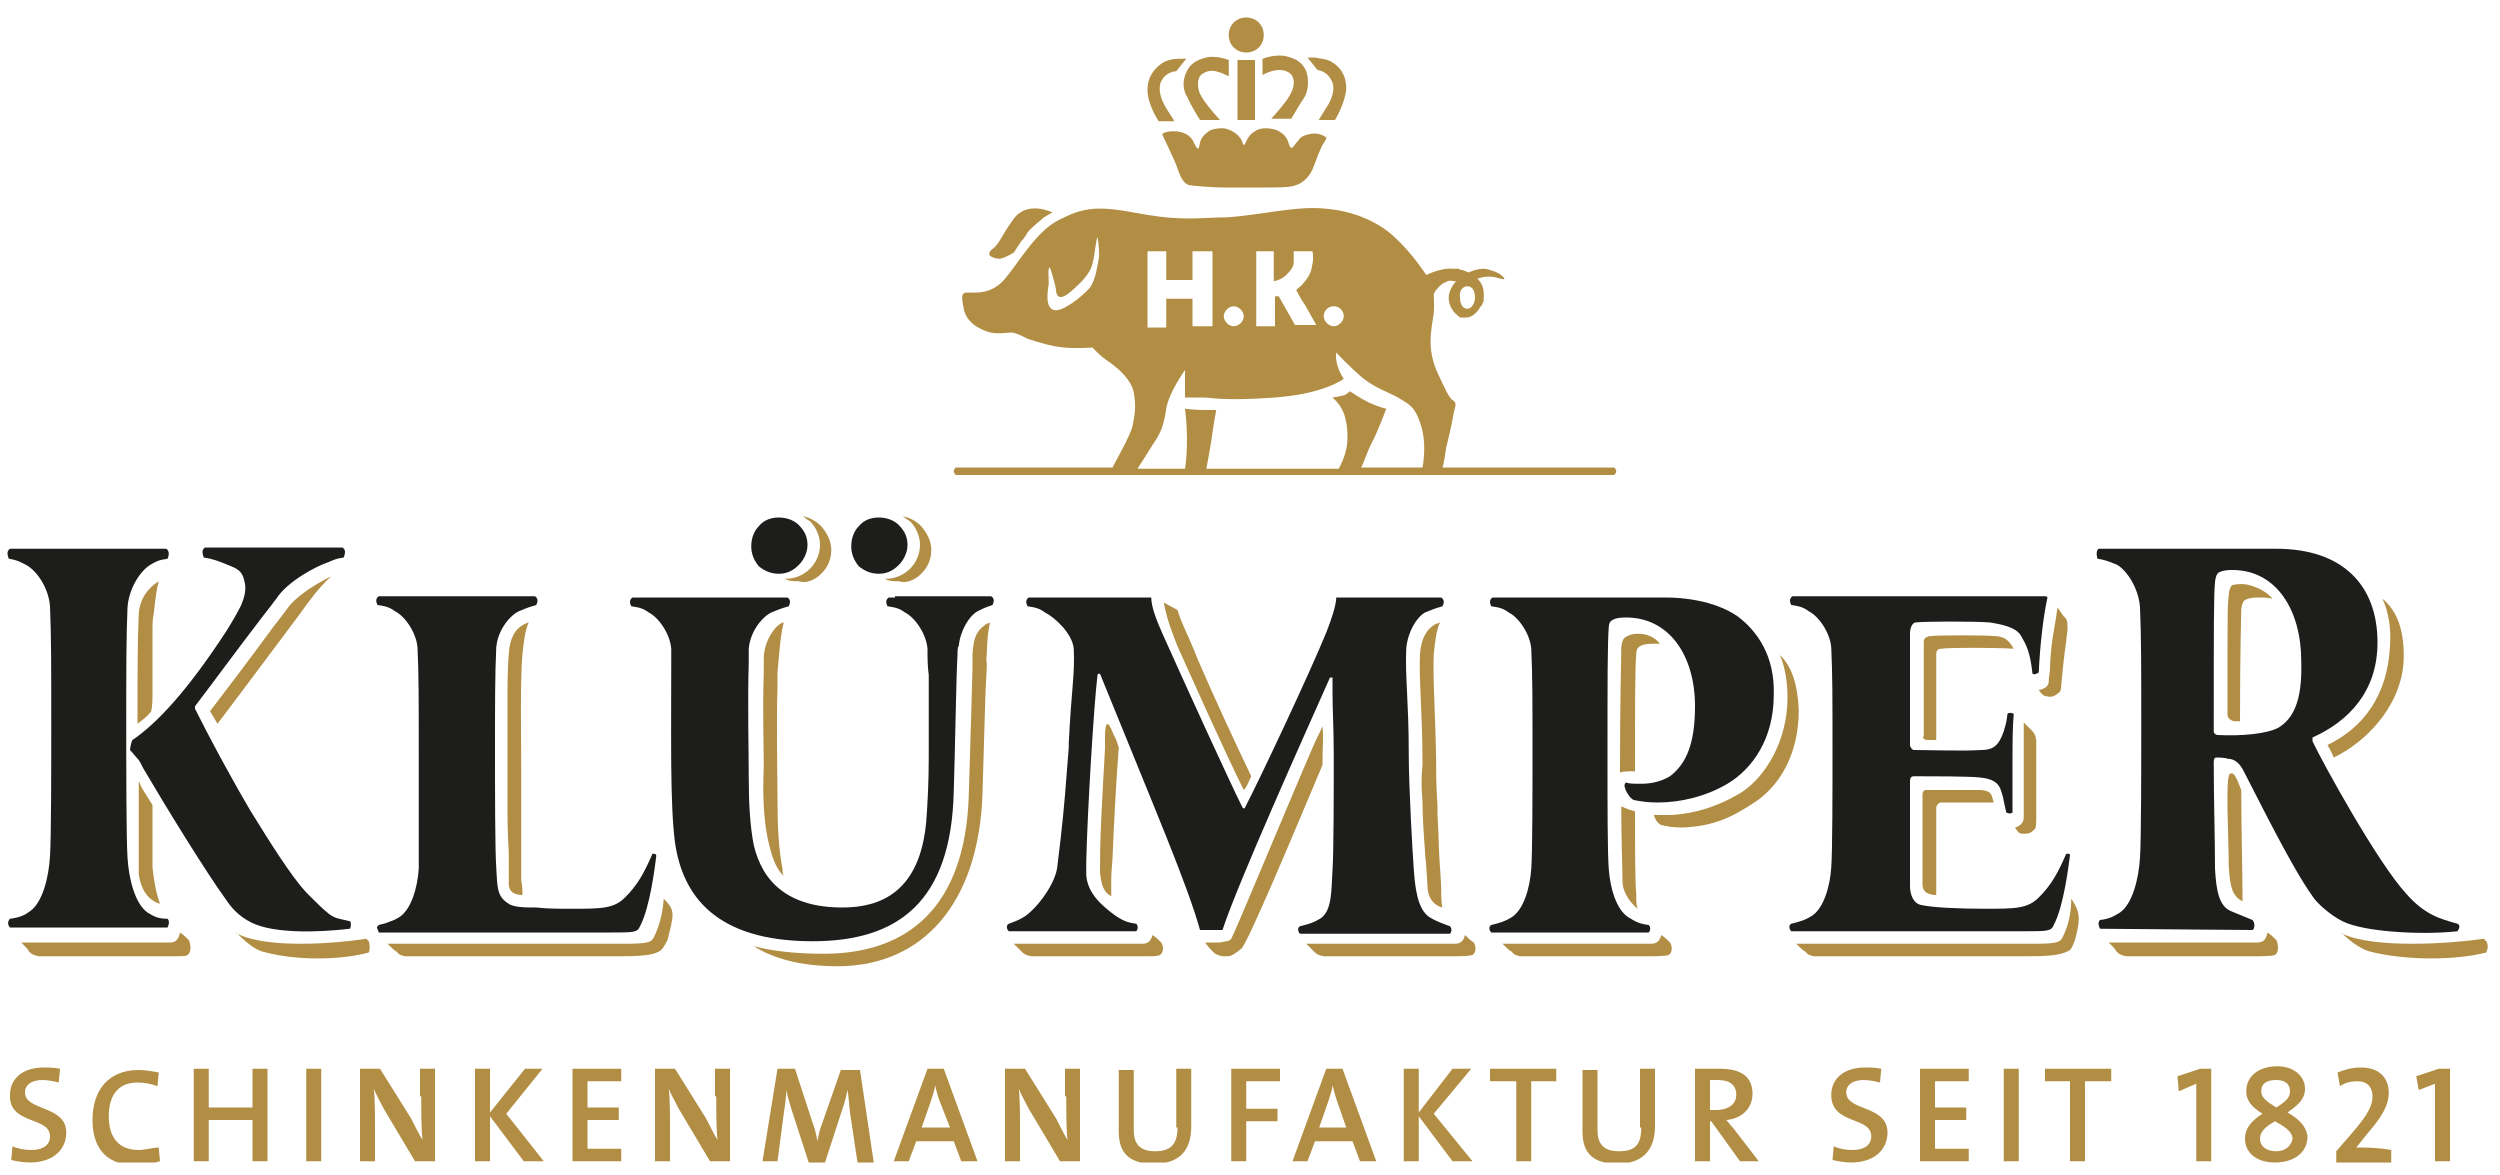 <?xml version="1.0" encoding="utf-8"?>
<!-- Generator: Adobe Illustrator 23.0.1, SVG Export Plug-In . SVG Version: 6.00 Build 0)  -->
<svg version="1.1" id="Ebene_1" xmlns="http://www.w3.org/2000/svg" xmlns:xlink="http://www.w3.org/1999/xlink" x="0px" y="0px"
	 viewBox="0 0 200 94" style="enable-background:new 0 0 200 94;" xml:space="preserve">
<style type="text/css">
	.st0{clip-path:url(#SVGID_2_);fill:#B28E44;}
	.st1{clip-path:url(#SVGID_2_);fill:#1D1D1B;}
</style>
<g>
	<defs>
		<rect id="SVGID_1_" x="0.6" y="1.3" width="198.4" height="91.7"/>
	</defs>
	<clipPath id="SVGID_2_">
		<use xlink:href="#SVGID_1_"  style="overflow:visible;"/>
	</clipPath>
	<path class="st0" d="M88.9,71.7c0-0.3,0-1,0-1.5c0-0.3,0.1-1.5,0.1-1.5c0.1-2.7,0.3-6.2,0.5-8.9c-0.1-0.3-0.2-0.7-0.4-1
		c-0.8-2.1-0.7,0.1-0.7,1.1c-0.1,1.7-0.2,3.5-0.3,5.6C88,67.4,88,69.2,88,69.8C88.1,70.8,88.3,71.4,88.9,71.7"/>
	<path class="st0" d="M73.7,45.9c0.5-0.5,0.8-1.1,0.8-1.9c0-0.7-0.3-1.3-0.8-1.9c-0.4-0.4-0.9-0.7-1.5-0.8c0.2,0.1,0.4,0.3,0.6,0.4
		c0.5,0.5,0.8,1.2,0.8,1.9c0,0.7-0.3,1.4-0.8,1.9c-0.5,0.5-1.2,0.8-1.9,0.8c0,0-0.1,0-0.1,0c0.3,0.2,0.7,0.2,1.1,0.2
		C72.5,46.7,73.2,46.4,73.7,45.9"/>
	<path class="st0" d="M113.8,64.1c0,1.2,0.1,2.7,0.2,4c0,0.5,0.1,0.9,0.1,1.3c0,0,0.1,1.3,0.1,1.5c0,0.8,0.4,1.5,1.2,1.7
		c-0.1-0.3-0.1-0.9-0.1-1.4c0-0.4-0.1-1.8-0.1-1.8c-0.1-1.2-0.1-2.7-0.2-4.2c0-0.2,0-0.5,0-0.7c0,0-0.1-1.7-0.1-2.3
		c0-4.2-0.3-7.8-0.2-9.9c0.1-0.9,0.2-1.9,0.5-2.5c-0.1,0-0.2,0.1-0.3,0.1c-0.8,0.4-1.2,1.2-1.3,2.4c-0.1,2.1,0.2,4.6,0.2,8.9
		C113.7,62,113.7,63.1,113.8,64.1"/>
	<path class="st0" d="M65.7,45.9c0.5-0.5,0.8-1.1,0.8-1.9c0-0.7-0.3-1.3-0.8-1.9c-0.4-0.4-0.9-0.7-1.5-0.8c0.2,0.1,0.4,0.3,0.6,0.4
		c0.5,0.5,0.8,1.2,0.8,1.9c0,0.7-0.3,1.4-0.8,1.9c-0.5,0.5-1.2,0.8-1.9,0.8c0,0-0.1,0-0.1,0c0.3,0.2,0.7,0.2,1.1,0.2
		C64.5,46.7,65.2,46.4,65.7,45.9"/>
	<path class="st0" d="M40.7,68.1c0,0.5,0,0.9,0,1.3l0,0.5c0,0.7,0,0.5,0,0.8c0,0.8,0.7,0.9,1.1,0.9c0-0.3,0-0.6-0.1-1.2
		c0-0.4,0-0.4,0-1.2l0-1.9c0-1.2,0-4.3,0-5c0-3.5-0.1-7.9,0.1-10c0.1-0.9,0.2-1.9,0.5-2.5c-0.1,0-0.2,0.1-0.3,0.1
		c-0.8,0.4-1.2,1.1-1.3,2.4c-0.1,1.2-0.1,2.5-0.1,4.2c0,1.3,0,2.7,0,4.7v0c0,0.8,0,1.8,0,2.9C40.6,65.3,40.6,66.8,40.7,68.1"/>
	<path class="st0" d="M12.2,55.5L12.2,55.5c0-0.3,0-0.6,0-0.8c0-1.7,0-4.3,0-4.3c0-0.5,0-0.9,0.1-1.3c0.1-0.9,0.2-1.9,0.4-2.6
		c-0.8,0.5-1.5,1.3-1.6,2.6c-0.1,2.2-0.1,4.7-0.1,8.8c0.4-0.3,0.8-0.6,1.1-1C12.2,56.4,12.2,55.9,12.2,55.5"/>
	<path class="st0" d="M131,72.7c-0.1-0.3-0.1-0.7-0.1-1.2c-0.1-1-0.1-4-0.1-6.6c-0.4-0.1-0.7-0.2-1.1-0.4c0,2.4,0.1,5.1,0.1,6
		C129.8,71.3,130.3,72.1,131,72.7"/>
	<path class="st0" d="M61.4,67c0.3,1.4,0.6,2.4,1.3,3.1c-0.1-0.2-0.1-0.4-0.1-0.6c-0.3-1.5-0.4-3.4-0.4-5.4c0-2-0.1-6.1,0-9.2
		c0-0.4,0-0.7,0-1.1c0.1-1,0.2-2.9,0.5-4c0,0-0.1,0-0.1,0c-0.8,0.4-1.5,1.7-1.5,2.9c0,0.4,0,0.7,0,1.1c-0.1,3.1,0,5.7,0,7.6
		C61,63.6,61.1,65.5,61.4,67"/>
	<path class="st0" d="M179.4,72.1c0-0.1,0-0.2,0-0.4c0-2-0.1-5.5-0.1-8.5c-0.3-0.7-0.5-1.5-0.9-1.3c-0.4,0.2-0.1,5-0.1,7.4
		C178.4,71,178.6,71.7,179.4,72.1"/>
	<path class="st0" d="M130.8,61.7c0-5.3,0-8.3,0.1-9.4c0-0.3,0.1-0.5,0.3-0.6c0.3-0.2,0.9-0.2,1.1-0.2c0.2,0,0.3,0,0.5,0
		c-0.4-0.5-1-0.8-1.7-0.8c-0.2,0-0.7,0-1.1,0.3c-0.2,0.1-0.3,0.6-0.3,0.9c0,1.2-0.1,3.8-0.1,9.5c0,0.1,0,0.2,0,0.4
		C129.9,61.7,130.3,61.7,130.8,61.7"/>
	<path class="st0" d="M163.7,55.7c0.5,0.1,0.6,0,0.9-0.2c0.1-0.1,0.3-0.1,0.3-0.7c0,0,0.2-2.3,0.4-3.5h0c0-0.3,0.1-0.7,0.1-1
		c0-0.2,0-0.2,0-0.2c0-0.5-0.1-0.6-0.3-0.8c-0.1-0.1-0.2-0.3-0.5-0.7c0,0.1-0.1,0.6-0.1,0.7c0,0-0.1,0.6-0.2,1.2l-0.1,0.6
		c-0.1,0.7-0.2,1.7-0.2,2.5c0,0,0,0,0,0c-0.1,0.8-0.1,0.6-0.1,0.9c0,0.4-0.3,0.6-0.8,0.7C163.3,55.5,163.5,55.7,163.7,55.7"/>
	<path class="st0" d="M178.7,57.7c0.2,0,0.4,0,0.5,0c0-6,0.1-8.2,0.1-8.9c0-0.2,0.1-0.7,0.3-0.8c0.4-0.2,0.8-0.2,1.1-0.2
		c0.4,0,0.7,0,1.1,0.1c-0.4-0.5-1.1-0.9-1.9-1.1c-0.3-0.1-0.9-0.1-1.3,0c-0.2,0.1-0.3,0.6-0.3,0.8c-0.1,0.9-0.1,0.9-0.1,9.2
		C178.2,57.2,178.1,57.5,178.7,57.7"/>
	<path class="st0" d="M154.1,63.2c-0.3,0-0.3,0.3-0.3,0.4v7.1c0,0.7,0.4,0.8,0.9,0.9c0.1,0,0.1,0,0.2,0v-7c0-0.1,0.1-0.3,0.3-0.4
		c1,0,3,0,4.3,0c-0.2-0.6-0.1-0.9-1-1C157.7,63.2,155.4,63.2,154.1,63.2"/>
	<path class="st0" d="M154.2,59.2L154.2,59.2C154.2,59.2,154.2,59.2,154.2,59.2h0.3c0.1,0,0.3,0,0.4,0c0-2.3,0-4.8,0-6.9
		c0-0.2,0.1-0.4,0.4-0.4c0.6-0.1,4.3-0.1,5.8,0c-0.4-0.7-0.7-0.9-1.3-1c-1-0.1-4.8-0.1-5.5,0c-0.3,0.1-0.4,0.2-0.4,0.5
		c0,2.1,0,3.7,0,5.6l0,1.9C153.8,58.9,153.8,59.2,154.2,59.2"/>
	<path class="st0" d="M161.8,66.7c0.4,0,0.6,0,0.9-0.3c0.1-0.1,0.2-0.1,0.2-0.8c0,0,0-6.1,0-6.2c0-0.2,0-0.2,0-0.2
		c-0.1-0.5-0.2-0.6-0.4-0.8c-0.1-0.1-0.3-0.3-0.6-0.6c0,0.1,0,0.2,0,0.3c0,0,0,0,0,0c0,0.8,0,1.4,0,2.1c0,0,0,4.9,0,5.2
		c0,0.4-0.3,0.7-0.7,0.8C161.4,66.5,161.5,66.7,161.8,66.7"/>
	<path class="st0" d="M52.3,75c-0.2,0.4-0.5,0.5-2.4,0.5c-3.8,0-8,0-12.1,0c-1.5,0-2.2,0-3.2,0c-1,0-2.1,0-3.3,0c0,0,0,0,0,0
		c-0.1,0-0.2,0-0.3,0c0.3,0.3,0.6,0.6,0.7,0.6c0.2,0.2,0.2,0.3,0.7,0.4c0,0,0,0,0,0h0c0,0,0.1,0,0.1,0c0.4,0,1,0,1,0
		c1.5,0,12.4,0,16.3,0c2.1,0,2.7-0.2,3.1-0.5c0.2-0.2,0.4-0.6,0.5-0.8c0.2-0.8,0.4-1.5,0.4-2c0-0.4-0.1-0.7-0.7-1.3
		C53,73.2,52.7,74.2,52.3,75"/>
	<path class="st0" d="M142.4,52.4c0.4,1,0.6,2.1,0.6,3.4c0,3.4-1.7,6.3-3.7,7.6c-1.8,1.1-3.7,1.7-5.6,1.8c-0.5,0-1,0-1.4,0
		c0.1,0.3,0.3,0.7,0.6,0.8c0.5,0.1,0.8,0.2,1.7,0.2c2.6-0.1,4.1-0.9,5.9-2.1c2-1.4,3.4-3.9,3.4-7.3
		C143.8,54.6,143.3,53.3,142.4,52.4"/>
	<path class="st0" d="M165,75c-0.2,0.4-0.5,0.5-2.4,0.5c-0.1,0-0.2,0-0.3,0c-3.7,0-7.7,0-11.7,0h-0.1h0c-1.5,0-2.2,0-3.2,0
		c-1,0-2.1,0-3.3,0c0,0,0,0,0,0c-0.1,0-0.2,0-0.3,0c0.3,0.3,0.6,0.6,0.7,0.6c0.2,0.2,0.2,0.3,0.7,0.4c0,0,0,0,0,0h0c0,0,0.1,0,0.1,0
		h1c0,0,0,0,0,0h0.2c1.4,0,2.2,0,3.1,0h1.8h0h0.2c0.2,0,0.3,0,0.4,0c0.5,0,0.9,0,1.4,0c3.2,0,5.9,0,9.1,0c2.1,0,2.7-0.2,3.2-0.5
		c0.2-0.2,0.3-0.6,0.4-0.8c0.2-0.8,0.3-1.2,0.3-1.7c0-0.4-0.1-0.9-0.6-1.6C165.7,73.2,165.4,74.2,165,75"/>
	<path class="st0" d="M132.9,74.8c-0.1,0.4-0.3,0.7-0.8,0.7c-0.3,0-11.8,0-11.9,0c0.3,0.3,0.6,0.6,0.7,0.6c0.2,0.2,0.2,0.3,0.7,0.4
		c0,0,0,0,0.2,0c2.3,0,9.1,0,10.5,0c0,0,0.9,0,1.2-0.1c0.3-0.2,0.3-0.7,0.1-1C133.4,75.2,133.2,75,132.9,74.8"/>
	<path class="st0" d="M181.4,74.6c-0.1,0.5-0.3,0.8-0.8,0.8c-0.3,0-2.9,0-5.3,0c-2.3,0-6.5,0-6.6,0c0.3,0.3,0.6,0.6,0.6,0.7
		c0.2,0.2,0.3,0.3,0.8,0.4c0,0,0,0,0.2,0c2.3,0,3.8,0,6.1,0c2.4,0,3,0,4.4,0c0,0,0.9,0,1.2-0.1c0.3-0.2,0.3-0.8,0.1-1.2
		C181.9,75,181.7,74.8,181.4,74.6"/>
	<path class="st0" d="M198.9,75.3c-0.1-0.1-0.1-0.1-0.2-0.2c-2.7,0.4-8.8,0.8-11.3-0.4c0,0-0.1,0-0.1-0.1c0.5,0.5,1.3,1.2,2.2,1.5
		c3.1,0.8,7.1,0.7,9.4,0.1C199,76,199.1,75.6,198.9,75.3"/>
	<path class="st0" d="M117.2,74.8c-0.1,0.4-0.3,0.7-0.8,0.7c-0.3,0-0.9,0-0.9,0h-10.7c0,0,0,0,0,0c-0.1,0-0.2,0-0.3,0
		c0.3,0.3,0.6,0.6,0.6,0.6c0.2,0.2,0.3,0.3,0.8,0.4c0,0,0,0,0.2,0c2.3,0,3.8,0,6.1,0c2.4,0,3,0,4.4,0c0,0,0.9,0,1.2-0.1
		c0.3-0.2,0.3-0.7,0.1-1C117.6,75.2,117.4,75,117.2,74.8"/>
	<path class="st0" d="M192.3,52.5c0-2.1-0.5-3.6-1.7-4.6c0.5,1.1,0.7,2.4,0.6,3.8c-0.2,3.9-2.1,6.5-5,7.9c0,0,0.3,0.5,0.5,1
		C189.6,59.2,192.3,56.1,192.3,52.5"/>
	<path class="st0" d="M105.8,61.2c0-2.1,0.1-1.9,0-3.1c-0.2,0.5-0.5,1-0.7,1.5c-2,4.6-6.3,15-6.6,15.5c-0.1,0.2-0.5,0.2-0.9,0.3
		c0,0-0.7,0-1.2,0c0.3,0.4,0.5,0.6,0.6,0.7c0.2,0.2,0.3,0.3,0.8,0.4c0,0,0,0,0.1,0c0,0,0,0,0,0c0.1,0,0.2,0,0.3,0h0v0
		c0.3,0,0.6-0.2,1.1-0.6C99.8,75.5,103.4,66.9,105.8,61.2L105.8,61.2z"/>
	<path class="st0" d="M11.1,70c0.2,1.1,0.6,1.8,1.4,2.2c0.1,0,0.2,0.1,0.3,0.1c-0.3-0.8-0.5-1.9-0.6-2.9c0-0.4,0-1,0-1.6h0
		c0-0.1,0-0.2,0-0.3c0-0.4,0-1.1,0-1.1c0-0.7,0-1.4,0-2c-0.2-0.3-0.3-0.5-0.5-0.8c-0.2-0.3-0.4-0.6-0.5-0.9c0-0.1-0.1-0.1-0.1-0.2
		c0,2.8,0,5.9,0,6.9C11.1,69.7,11.1,69.9,11.1,70"/>
	<path class="st0" d="M14.4,74.6c-0.1,0.5-0.3,0.8-0.8,0.8c-0.3,0-0.1,0-0.9,0c0,0-10.7,0-10.7,0c-0.1,0-0.2,0-0.3,0
		c0.3,0.3,0.6,0.6,0.6,0.7c0.2,0.2,0.3,0.3,0.8,0.4c0,0,0.1,0,0.2,0c2.3,0,3.8,0,6.1,0c2.4,0,4.4,0,4.4,0c0.8,0,1.1,0,1.2-0.1
		c0.3-0.2,0.3-0.8,0.1-1.2C14.9,75,14.7,74.8,14.4,74.6"/>
	<path class="st0" d="M29.3,75.1c-2.5,0.4-8,0.8-10.3-0.4c0,0-0.1,0-0.1-0.1c0.5,0.5,1.2,1.2,2,1.5c2.8,0.8,6.4,0.7,8.6,0.1
		c0.1-0.2,0.1-0.6,0-0.9C29.4,75.2,29.4,75.2,29.3,75.1"/>
	<path class="st0" d="M24,49.1c0.7-1,1.6-2.2,2.5-3c-1,0.5-2.8,1.5-3.6,2.7c-0.3,0.4-0.6,0.8-1,1.3c-1.9,2.6-3.8,5.1-5.1,6.8l0.6,1
		C18.7,56.2,23.7,49.5,24,49.1"/>
	<path class="st0" d="M100.1,62.1c-1.3-2.7-3.1-6.6-4.3-9.4c-1-2.5-1.2-2.6-1.6-3.9c-0.4-0.2-0.7-0.4-1.1-0.6
		c0.3,1.6,0.8,2.7,1.1,3.5c1.4,3.1,3.8,8.5,5.3,11.5C99.8,62.9,99.9,62.5,100.1,62.1"/>
	<path class="st0" d="M78.8,50c-0.7,0.5-0.9,1-1,2.3c0,0.2,0,1.1,0,1.1s-0.2,7.4-0.3,10.3c-0.3,8.8-4.8,12.6-11.6,12.6
		c-2.2,0-4-0.2-5.6-0.6c1.6,1,3.8,1.6,6.7,1.6c6.8,0,11.3-5,11.6-13.8c0.1-2.9,0.2-7.8,0.3-9.3c0-0.2,0.1-1.2,0-1.4
		c0.1-0.8,0-1.6,0.3-3C78.9,49.9,78.6,50.1,78.8,50"/>
	<path class="st0" d="M92.2,74.8c-0.1,0.4-0.3,0.7-0.8,0.7c-0.3,0-1.6,0-1.9,0c-0.5,0-1.1,0-1.8,0c-2.3,0-3.1,0-6.6,0
		c0.3,0.3,0.6,0.6,0.6,0.6c0.2,0.2,0.3,0.3,0.8,0.4c0,0,0,0,0.2,0c0.7,0,1.3,0,1.9,0c0.8,0,1,0,2.6,0c2.4,0,4.4,0,4.4,0
		c0.8,0,0.9,0,1.2-0.1c0.3-0.2,0.3-0.7,0.1-1C92.7,75.2,92.5,75,92.2,74.8"/>
	<path class="st1" d="M26.3,73.1C26.3,73.1,26.3,73.1,26.3,73.1C26.3,73.1,26.3,73.1,26.3,73.1c-0.5-0.4-1-0.9-1.8-1.7
		c-1.2-1.3-2.9-4-4.5-6.6c-1.7-2.9-3.3-5.9-4.4-8.1v-0.2c1.3-1.7,3.5-4.7,5.5-7.3c0.4-0.5,0.7-0.9,1-1.3c0.9-1.4,3.2-2.6,4.1-2.9
		c0.5-0.2,0.6-0.3,1.3-0.4c0.1-0.3,0.2-0.6-0.1-0.8c-0.9,0-3.7,0-5.1,0h-0.3h-0.1c-0.2,0-0.4,0-0.4,0c-1.4,0-4.2,0-5.1,0
		c-0.3,0.2-0.2,0.5-0.1,0.8c0.7,0.1,1.2,0.3,1.7,0.5c1,0.4,1.4,0.5,1.6,1.6c0.1,0.6-0.1,1.2-0.3,1.7c-0.3,0.6-0.7,1.3-1.2,2.1
		c-3.2,4.9-5.6,7.4-7.5,8.7c-0.1,0.1-0.2,0.7-0.2,0.8c0.2,0.2,0.5,0.6,0.7,0.8c0.2,0.3,0.3,0.6,0.5,0.9c1.7,2.9,4.9,8.1,6.5,10.3
		c0.4,0.6,1,1.3,2,1.8c1.8,0.9,5.3,0.8,7.9,0.5c0.1-0.2,0.1-0.5,0-0.6C27.2,73.5,26.8,73.5,26.3,73.1"/>
	<path class="st1" d="M11.8,73c-1-0.7-1.5-2.7-1.6-4.4c-0.1-1.5-0.1-7.5-0.1-10.5c0-4.8,0-7.1,0.1-9.5c0.1-1.5,1-2.9,1.8-3.4
		c0.5-0.3,0.7-0.4,1.4-0.5c0.1-0.2,0.2-0.6-0.1-0.8c-1.1,0-4.1,0-5.7,0H7.3H7.1c-0.2,0-0.4,0-0.5,0c-1.6,0-4.7,0-5.8,0
		c-0.3,0.2-0.2,0.5-0.1,0.8c0.7,0.1,1,0.3,1.4,0.5C3,45.7,3.9,47.1,4,48.5c0.1,2.4,0.1,4.7,0.1,9.5c0,3.1,0,9-0.1,10.5
		c-0.1,1.7-0.6,3.7-1.6,4.4c-0.4,0.3-0.8,0.5-1.6,0.6c-0.2,0.2-0.2,0.5,0,0.7h12.6c0.1-0.2,0.2-0.5,0-0.7
		C12.6,73.5,12.3,73.3,11.8,73"/>
	<path class="st1" d="M62.3,45.9c0.6,0,1.1-0.2,1.6-0.7c0.4-0.4,0.7-1,0.7-1.6c0-0.6-0.2-1.1-0.7-1.6c-0.4-0.4-1-0.6-1.6-0.6
		c-0.6,0-1.2,0.2-1.6,0.7c-0.4,0.4-0.6,1-0.6,1.6c0,0.6,0.2,1.1,0.6,1.6C61.2,45.7,61.7,45.9,62.3,45.9"/>
	<path class="st1" d="M70.3,45.9c0.6,0,1.1-0.2,1.6-0.7c0.4-0.4,0.7-1,0.7-1.6c0-0.6-0.2-1.1-0.7-1.6c-0.4-0.4-1-0.6-1.6-0.6
		c-0.6,0-1.2,0.2-1.6,0.7c-0.4,0.4-0.6,1-0.6,1.6c0,0.6,0.2,1.1,0.6,1.6C69.2,45.7,69.7,45.9,70.3,45.9"/>
	<path class="st1" d="M52.2,68.3c-0.7,1.6-1.2,2.5-2.2,3.5c-0.9,0.9-1.9,0.9-4.3,0.9c-1,0-1.9,0-2.8-0.1c-0.8,0-1.8,0-2.2-0.3
		c-1-0.6-0.9-1.4-1-2.9c-0.1-1.3-0.1-6.6-0.1-9.2c0-4.2,0-6.2,0.1-8.4c0.1-1.3,1-2.5,1.8-2.9c0.5-0.2,0.7-0.3,1.4-0.5
		c0.1-0.2,0.2-0.5-0.1-0.7c-1,0-4.1,0-5.7,0h-0.3h-0.2h-0.5c-1.6,0-4.7,0-5.8,0c-0.3,0.2-0.2,0.5-0.1,0.7c0.7,0.1,1,0.2,1.4,0.5
		c0.8,0.4,1.7,1.7,1.8,2.9c0.1,2.1,0.1,4.1,0.1,8.4c0,1.5,0,3.6,0,5.6c0,0.2,0,0.4,0,0.6c0,0,0,0,0,0.1c0,0.2,0,0.3,0,0.5
		c0,0,0,0.1,0,0.1c0,0.1,0,0.3,0,0.4c0,0.1,0,0.1,0,0.2c0,0.1,0,0.2,0,0.3c0,0.1,0,0.1,0,0.2c0,0.1,0,0.2,0,0.3c0,0.1,0,0.1,0,0.2
		c0,0.1,0,0.1,0,0.2c0,0.1,0,0.2,0,0.2c0,0,0,0.1,0,0.1c0,0.1,0,0.2,0,0.3c-0.1,1.5-0.6,3.3-1.6,3.9c-0.5,0.3-0.7,0.3-0.9,0.4
		c-0.2,0.1-0.4,0.1-0.7,0.2c-0.1,0.1-0.2,0.2-0.1,0.3c0,0.1,0.1,0.2,0.1,0.3h0.2c0.2,0,3.9,0,6.2,0c4.1,0,8.3,0,12.1,0
		c1.9,0,2.2,0,2.4-0.5c0.8-1.5,1.2-4.8,1.3-5.6C52.5,68.3,52.4,68.3,52.2,68.3"/>
	<path class="st1" d="M196.6,73.9c-1.4-0.4-2.6-0.7-4.1-2.4c-2.3-2.5-6.7-10.5-7.5-12.2c0-0.1,0-0.3,0-0.3c2.9-1.3,5.2-3.7,5.2-7.6
		c0-4.6-2.8-7.5-8.1-7.5c-3.2,0-5.5,0-8.3,0c-1.6,0-4.9,0-5.9,0c-0.2,0.1-0.2,0.5-0.1,0.8c0.7,0.1,1.1,0.3,1.6,0.5
		c0.8,0.5,1.7,1.9,1.8,3.4c0.1,2.4,0.1,4.7,0.1,9.5c0,3.1,0,9-0.1,10.5c-0.1,1.7-0.6,3.7-1.6,4.4c-0.5,0.3-0.8,0.5-1.6,0.6
		c-0.2,0.2-0.1,0.5,0,0.7c0.8,0,11.1,0.1,12.2,0.1c0.2-0.1,0.2-0.6,0-0.8l-1.7-0.7c-1-0.4-1.2-1.7-1.3-3.4c0-2.4-0.1-5.4-0.1-8.5
		c0-0.1,0-0.4,0.2-0.4c0.1,0,0.7,0,0.9,0.1c0.6,0,1,0.4,1.3,1c1.4,2.7,3.8,7.6,5.5,10c0.3,0.5,1.4,1.5,2.4,2
		c1.8,0.9,6.6,1.1,9.2,0.8C196.8,74.2,196.8,74,196.6,73.9 M182.3,58.2c-0.9,0.5-2.9,0.7-4.9,0.6c-0.1,0-0.3-0.1-0.3-0.3
		c0-8.3,0-11,0.1-11.9c0-0.2,0.1-0.7,0.3-0.8c0.4-0.2,0.8-0.2,1.1-0.2c3.5,0,5.5,3.2,5.5,7.3C184.2,56.2,183.4,57.5,182.3,58.2"/>
	<path class="st1" d="M165.3,68.3c-0.7,1.6-1.2,2.5-2.2,3.5c-0.9,0.9-1.9,0.9-4.3,0.9c-2.2,0-4.2-0.1-5.1-0.3
		c-0.6-0.1-0.9-0.8-0.9-1.5v-8.4c0-0.1,0-0.4,0.3-0.4c1.3,0,4.5,0,5.3,0.1c1,0.1,1.5,0.4,1.7,1.1c0.2,0.6,0.1,0.4,0.4,1.7
		c0.2,0.1,0.4,0.1,0.5,0c0-1.3,0-2.9,0-4c0-1.5,0-2.8,0.1-3.9c-0.2-0.1-0.4-0.1-0.5,0c-0.1,0.9-0.2,1-0.3,1.4
		c-0.4,1.2-0.9,1.5-1.8,1.5c-1.4,0.1-4.2,0-5.4,0c-0.1,0-0.3-0.2-0.3-0.4c0-3,0-6.2,0-9c0-0.2,0.1-0.7,0.4-0.8c0.7-0.1,5-0.1,6,0
		c0.6,0.1,2.1,0.3,2.5,1.1c0.4,0.7,0.7,1.2,0.9,3c0.2,0.1,0.3,0,0.5-0.1c0.1-2.3,0.4-4.7,0.7-6c0,0-0.1-0.1-0.1-0.1
		c-1.6,0-20.1,0-20.3,0c-0.3,0.2-0.2,0.5-0.1,0.7c0.7,0.1,1,0.2,1.4,0.5c0.8,0.4,1.7,1.7,1.8,2.9c0.1,2.1,0.1,4.1,0.1,8.4
		c0,2.7,0,7.9-0.1,9.2c-0.1,1.5-0.6,3.3-1.6,3.9c-0.5,0.3-0.8,0.4-1.6,0.6c-0.2,0.1-0.2,0.4,0,0.6c0.3,0,4.1,0,6.5,0
		c4.1,0,8.3,0,12.1,0c1.9,0,2.2,0,2.4-0.5c0.8-1.5,1.2-4.8,1.3-5.6C165.6,68.3,165.5,68.3,165.3,68.3"/>
	<path class="st1" d="M114.4,73.4c-1-0.6-1.2-2.4-1.3-3.9c-0.1-1.3-0.4-6.6-0.4-9.2c0-4.2-0.3-6.2-0.2-8.4c0.1-1.3,0.8-2.5,1.5-2.9
		c0.5-0.2,0.7-0.3,1.4-0.5c0.1-0.2,0.2-0.5-0.1-0.7c-0.8,0-7.4,0-8.4,0c0,0.6-0.4,1.8-0.8,2.8c-1.3,3.2-5.3,11.7-6.5,14
		c0,0.1-0.1,0.1-0.2,0c-1.1-2.2-4.7-10.1-6.4-13.9c-0.4-0.9-0.9-2.1-0.9-2.9c-1,0-1.8,0-2.5,0c-0.5,0-1.1,0-1.7,0h-0.9
		c-1.6,0-3.7,0-4.7,0c-0.3,0.2-0.2,0.5-0.1,0.7c0.7,0.1,1,0.2,1.4,0.5c0.8,0.4,2.2,1.7,2.3,2.9c0.1,2.1-0.2,3.3-0.4,7.6
		c0,0.1,0,0.2,0,0.3c-0.1,1.3-0.2,2.6-0.3,3.8c-0.2,2.4-0.5,4.8-0.6,5.6c-0.1,1.5-1.7,3.5-2.6,4.1c-0.5,0.3-0.5,0.3-1.3,0.6
		c-0.2,0.1-0.2,0.4,0,0.6h0.1c0,0,0,0,0,0c1.7,0,9.6,0,10.1,0c0.1-0.1,0.2-0.4,0-0.6c-0.8-0.1-1.1-0.3-1.6-0.6
		c-1.1-0.8-2.3-1.8-2.4-3.3c0-0.2,0-0.6,0-1.1c0.1-4.1,0.6-12.4,0.9-14.9c0-0.1,0.1-0.1,0.2-0.1c4.5,11.1,7,16.9,8,20.5
		c0.1,0,1.5,0,1.8,0c1.2-3.7,6.6-15.7,8.6-20.2c0,0,0.2,0,0.2,0c0,0.3,0,0.7,0,1.2c0,1.3,0.1,2.9,0.1,5c0,2.7,0,7.9-0.1,9.2
		c-0.1,1.5,0,3.3-1,3.9c-0.5,0.3-0.8,0.4-1.6,0.6c-0.2,0.1-0.2,0.4,0,0.6H116c0.1-0.1,0.2-0.4,0-0.6
		C115.2,73.8,114.9,73.7,114.4,73.4"/>
	<path class="st1" d="M139,49.3c-1.9-1.3-4.5-1.5-5.7-1.5c-2.7,0-13.8,0-13.9,0c-0.3,0.2-0.2,0.5-0.1,0.7c0.7,0.1,1,0.2,1.4,0.5
		c0.8,0.4,1.7,1.7,1.8,2.9c0.1,2.1,0.1,4.1,0.1,8.4c0,2.7,0,7.9-0.1,9.2c-0.1,1.5-0.6,3.3-1.6,3.9c-0.5,0.3-0.8,0.4-1.6,0.6
		c-0.2,0.1-0.2,0.4,0,0.6h12.6c0.1-0.1,0.2-0.4,0-0.6c-0.8-0.1-1.1-0.3-1.6-0.6c-1-0.6-1.5-2.4-1.6-3.9c-0.1-1.2-0.1-5.3-0.1-8.2
		c0-0.4,0-0.7,0-1c0-5.7,0-8.9,0.1-10.1c0-0.3,0.1-0.5,0.3-0.6c0.3-0.2,0.9-0.2,1.1-0.2c3.4,0,5.5,3,5.5,7.1c0,3-0.7,4.6-2,5.6
		c-0.7,0.4-1.4,0.6-2.3,0.6c-0.6,0-1,0-1.2-0.1c-0.1,0-0.2,0.3-0.1,0.4c0,0.2,0.4,0.9,0.7,1c0.5,0.1,1.1,0.2,1.9,0.2
		c1.9,0,3.9-0.5,5.6-1.5c2-1.2,3.7-3.6,3.7-7.1C142,52.5,140.6,50.5,139,49.3"/>
	<path class="st1" d="M71.6,47.8h-0.5c-0.3,0.2-0.2,0.5-0.1,0.7c0.7,0.1,1,0.2,1.4,0.5c0.8,0.4,1.7,1.7,1.8,2.9c0,0.7,0,1.4,0.1,2.1
		c0,0.1,0,0.3,0,0.4c0,0.4,0,0.8,0,1.2c0,1.2,0,2.7,0,4.6c0,0.1,0,0.3,0,0.4h0c0,2-0.1,3.8-0.2,5.1c-0.5,5.7-3.7,6.9-6.7,6.9
		c-4.3,0-6.4-2-7.1-5c-0.3-1.5-0.4-3.4-0.4-5.4c0-2-0.1-6.1,0-9.2c0-0.4,0-0.7,0-1.1c0.1-1.3,1-2.5,1.8-2.9c0.5-0.2,0.7-0.3,1.4-0.5
		c0.1-0.2,0.2-0.5-0.1-0.7H50.6c-0.3,0.2-0.2,0.5-0.1,0.7c0.7,0.1,1,0.2,1.4,0.5c0.8,0.4,1.7,1.7,1.8,2.9c0,0.3,0,0.7,0,1
		c0,6-0.1,11.5,0.3,14.5c0.6,4.2,3.2,7.9,11,7.9c6.8,0,11.1-3.1,11.3-12c0.1-2.9,0.2-9.4,0.3-10.9c0-0.2,0-0.7,0.1-0.7
		c0.1-1.2,0.8-2.4,1.5-2.8c0.4-0.2,0.6-0.3,1.2-0.5c0.1-0.2,0.2-0.5-0.1-0.7H71.6z"/>
	<path class="st0" d="M80,20.7c0.5-0.1,1.1-0.5,1.1-0.5s0.1-0.1,0.2-0.3c0,0,0,0,0,0s0.2-0.3,0.4-0.6c0.2-0.2,0.4-0.5,0.5-0.7
		c0.4-0.5,1.1-1,1.3-1.2c0.3-0.2,0.7-0.4,0.7-0.4l0,0c0,0-2-1-3.1,0.5c-1.1,1.5-1.1,2-1.8,2.5C78.8,20.5,79.6,20.7,80,20.7"/>
	<path class="st0" d="M129.1,37.4h-13.7c0.1-0.3,0.2-0.9,0.3-1.6c0.2-0.8,0.5-2.1,0.6-2.8c0.2-0.7,0.2-0.8-0.1-1
		c-0.3-0.2-0.6-0.9-1.3-2.4c-0.6-1.5-0.5-2.6-0.3-3.9c0.2-1,0.1-1.7,0.1-2.1c0-0.2,0.3-0.6,0.7-0.9c0,0,0.1-0.1,0.2-0.1c0,0,0,0,0,0
		c0.1,0,0.1-0.1,0.2-0.1c0.2-0.1,0.5,0,0.6,0l0.1,0c0,0,0,0,0,0c0,0,0,0-0.1,0.1c-1,1.2-0.3,2.3,0.3,2.7c0,0,0.1,0.1,0.1,0.1
		c0,0,0,0,0.1,0c0,0,0.1,0,0.1,0c0,0,0,0,0,0c0,0,0.1,0,0.1,0c0,0,0.1,0,0.1,0c0,0,0,0,0.1,0c0.4,0,0.8-0.3,1.1-0.8
		c0,0,0-0.1,0.1-0.1c0-0.1,0.1-0.1,0.1-0.2c0-0.1,0.1-0.2,0.1-0.2c0,0,0-0.1,0-0.1c0,0,0-0.1,0-0.1c0-0.1,0-0.1,0-0.2c0,0,0,0,0,0
		c0,0,0,0,0,0c0-0.1,0-0.2,0-0.2c0-0.5-0.2-0.9-0.5-1.2l0.3-0.1c0.4-0.1,0.8-0.1,1.2,0c0.4,0.1,0.9,0.3,0.5-0.1
		c-0.3-0.3-0.9-0.5-1.4-0.6c-0.2,0-0.7,0-1.3,0.3c-0.2-0.1-0.3-0.1-0.5-0.2c-0.1,0-0.2,0-0.3-0.1c0,0,0,0-0.1,0c0,0,0,0,0,0
		c0,0-0.1,0-0.1,0c-0.1,0-0.1,0-0.2,0c0,0-0.1,0-0.1,0c-0.9-0.1-2.1,0.5-2.1,0.5s-1.1-1.7-2.4-2.9c-1.2-1.2-3.2-2.2-5.6-2.4
		c-2.5-0.3-6,0.7-8.6,0.7c-2.5,0.1-3.6,0.2-6.8-0.4c-3.2-0.6-4.2-0.3-6,0.6c-1.8,0.9-3.2,3.4-4.3,4.7c-1.1,1.3-2.4,1.1-3,1.1
		c-0.5,0-0.5,0.3-0.3,1.3s1,1.5,1.8,1.8c0.8,0.3,1.6,0.1,2,0.1c0.4,0,1.3,0.5,1.3,0.5c0.9,0.3,1.9,0.6,2.9,0.7c1,0.1,2.3,0,2.3,0
		s0.6,0.7,1.4,1.2c0.8,0.6,1.7,1.4,1.9,2.4c0.2,1.1,0.1,1.7-0.1,2.7c-0.2,0.8-1.3,2.7-1.6,3.3H76.5c-0.1,0-0.2,0.2-0.2,0.3
		c0,0.1,0.1,0.3,0.2,0.3h52.6c0.1,0,0.2-0.2,0.2-0.3C129.3,37.6,129.2,37.4,129.1,37.4 M117.4,22.9c0.4,0,0.6,0.4,0.6,0.9
		c0,0.5-0.3,0.9-0.6,0.9c-0.4,0-0.6-0.4-0.6-0.9C116.7,23.3,117,22.9,117.4,22.9 M87.9,20.7c-0.1,0.4-0.2,1.6-0.7,2.3
		c-0.6,0.7-2.2,2-2.9,1.8c-0.7-0.2-0.5-1.5-0.4-2.1c0-0.6-0.1-1.3,0.1-1.3c0,0,0.5,1.5,0.5,2c0.1,0.4,0.4,0.6,1.2-0.1
		c0.8-0.7,1.5-1.4,1.7-2.2c0.2-0.8,0.3-2.1,0.4-2.1C87.8,18.8,88,20.2,87.9,20.7 M106.7,24.5c0.5,0,0.8,0.4,0.8,0.8
		s-0.4,0.8-0.8,0.8c-0.4,0-0.8-0.4-0.8-0.8S106.2,24.5,106.7,24.5 M100.4,20.1h1.5v2.4c0,0,0.6-0.1,1-0.5c0.6-0.6,0.6-0.8,0.6-1.2
		c0-0.3,0-0.7,0-0.7h1.5c0,0,0.1,0.5,0,1c-0.1,0.6-0.2,0.9-0.6,1.4c-0.3,0.4-0.5,0.5-0.6,0.6l-0.1,0.1c0,0,0.4,0.8,0.7,1.2
		c0.3,0.5,0.9,1.6,0.9,1.6h-1.7l-1.3-2.3H102l0,2.4h-1.5V20.1z M98.7,24.5c0.4,0,0.8,0.4,0.8,0.8s-0.4,0.8-0.8,0.8s-0.8-0.4-0.8-0.8
		S98.3,24.5,98.7,24.5 M91.8,20.1h1.5l0,2.3h2.1v-2.3H97v6h-1.6v-2.2l-2.1,0v2.3h-1.5V20.1z M113.8,37.4h-4.9
		c0.2-0.4,0.5-1.3,0.8-1.9c0.5-0.9,1.2-2.8,1.2-2.8s-0.5-0.1-1.4-0.5c-0.8-0.4-1.5-0.9-1.5-0.9s-0.1,0.1-0.4,0.3
		c-0.3,0.1-1,0.2-1,0.2c0.8,0.7,1.2,1.6,1.2,3.2c0,1.2-0.5,2.1-0.7,2.5H96.5c0.1-0.4,0.2-1.1,0.4-2.2c0.2-1.5,0.4-2.5,0.4-2.5
		s-0.3,0-1,0c-0.7,0-1.5-0.1-1.5-0.1c0.3,2.3,0.1,4.2,0,4.8H91c0.2-0.3,0.7-1.1,1.2-1.9c0.7-1,0.9-1.6,1.1-2.9
		c0.2-1.3,1.5-3.1,1.5-3.1l0,2.2c0,0,0.6,0,1.4,0c0.7,0,1.7,0.3,5.8,0c4-0.3,5.5-1.5,5.5-1.5c-0.8-1.2-0.6-2.1-0.6-2.1
		s1.2,1.3,2.2,2.1c1,0.8,2.3,1.2,2.9,1.6c0.6,0.4,1.2,0.5,1.7,2.2C114.1,35.4,113.9,36.9,113.8,37.4"/>
	<rect x="99" y="4.8" class="st0" width="1.4" height="4.8"/>
	<path class="st0" d="M106.5,6.4c0.4,0.7,0,1.5-0.2,1.9c-0.2,0.3-0.8,1.3-0.8,1.3h1.3c0,0,0.8-1.3,0.9-2.5c0-1.2-0.6-1.8-1.1-2.1
		c-0.4-0.3-1-0.3-1.4-0.4c-0.4,0-0.6,0-0.6,0l0.8,1C105.3,5.6,106.1,5.6,106.5,6.4"/>
	<path class="st0" d="M101,6c1.1-0.6,1.8-0.4,2.1-0.2c0.5,0.3,0.5,1,0.2,1.6c-0.3,0.7-1.6,2.1-1.6,2.1h1.6c0,0,0.7-1.2,1.1-1.8
		c0.3-0.6,0.3-1.4,0.1-2c-0.3-0.7-0.8-1-1.6-1.2C102,4.3,101,4.7,101,4.7V6z"/>
	<path class="st0" d="M96.7,10.5c-0.3,0.2-0.6,0.5-0.7,0.9c-0.1,0.5-0.1,0.8-0.5,0c-0.5-1.3-2.7-0.9-2.5-0.6c0,0,0.9,1.9,1.1,2.4
		c0.2,0.5,0.4,1.4,1,1.6c0.5,0.1,2.1,0.2,2.9,0.2c0.9,0,2.2,0,3.2,0c1.1,0,2.1,0,2.5-0.2c0.4-0.1,1.1-0.6,1.4-1.5
		c0.3-0.8,0.5-1.3,0.6-1.5c0.1-0.3,0.5-0.7,0.4-0.8c-0.1-0.1-0.6-0.4-1.2-0.3c-0.6,0.1-0.9,0.3-1,0.5c-0.2,0.2-0.3,0.4-0.5,0.6
		c-0.1,0.1-0.2,0-0.3-0.3c-0.1-0.5-0.5-0.9-1-1.1c-0.6-0.2-1.3-0.2-1.7,0.1c-0.4,0.2-0.6,0.6-0.7,0.8c-0.1,0.2-0.2,0.5-0.3,0.1
		c-0.1-0.4-0.6-0.9-1.3-1.1C97.8,10.2,96.9,10.3,96.7,10.5"/>
	<path class="st0" d="M93.9,9.6c0,0-0.6-0.9-0.8-1.3c-0.2-0.4-0.5-1.2-0.2-1.8c0.4-0.8,1.2-0.8,1.2-0.8l0.8-1c0,0-0.2,0-0.6,0
		c-0.4,0-1,0.1-1.4,0.4c-0.4,0.3-1.1,0.9-1.1,2.1c0,1.2,0.9,2.5,0.9,2.5H93.9z"/>
	<path class="st0" d="M99.7,4.2c0.8,0,1.4-0.6,1.4-1.4s-0.6-1.4-1.4-1.4c-0.8,0-1.4,0.6-1.4,1.4S98.9,4.2,99.7,4.2"/>
	<path class="st0" d="M95,7.8C95.3,8.5,96,9.6,96,9.6h1.6c0,0-1.3-1.4-1.6-2.1c-0.2-0.4-0.3-1.3,0.2-1.6c0.5-0.3,0.9-0.4,2.1,0.2
		V4.8c0,0-1-0.4-1.8-0.2c-0.8,0.2-1.3,0.5-1.6,1.2C94.6,6.4,94.6,7.2,95,7.8"/>
	<path class="st0" d="M57.3,87.7c0,1.1,0,2.7,0.1,3.5c-0.3-0.5-0.6-1.1-0.9-1.7l-2.5-4h-1.6v7.4h1.2v-2.5c0-1.1,0-2.6-0.1-3.3
		c0.2,0.5,0.5,1,0.8,1.6l2.5,4.2h1.6v-7.4h-1.2V87.7z"/>
	<rect x="24.5" y="85.5" class="st0" width="1.2" height="7.4"/>
	<path class="st0" d="M2,87.4c0-0.6,0.5-1,1.4-1c0.4,0,0.9,0.1,1.3,0.2l0.1-1.1c-0.5-0.1-0.9-0.1-1.3-0.1c-1.7,0-2.7,0.9-2.7,2.2
		C0.7,90,4,89.3,4,90.9C4,91.7,3.3,92,2.5,92C2,92,1.4,91.9,1,91.7l-0.1,1.1c0.4,0.1,1,0.2,1.5,0.2c1.8,0,2.9-1,2.9-2.4
		C5.3,88.4,2,88.9,2,87.4"/>
	<polygon class="st0" points="45.8,92.9 49.7,92.9 49.7,91.9 47,91.9 47,89.6 49.5,89.6 49.5,88.6 47,88.6 47,86.5 49.7,86.5 
		49.7,85.5 45.8,85.5 	"/>
	<path class="st0" d="M11.1,92c-1.6,0-2.4-1-2.4-2.7c0-1.6,0.7-2.7,2.3-2.7c0.5,0,1.1,0.1,1.6,0.3l0.1-1.1c-0.5-0.1-1.1-0.2-1.6-0.2
		c-2.5,0-3.7,1.7-3.7,4c0,2,0.9,3.6,3.4,3.6c0.7,0,1.4-0.1,2-0.3l-0.1-1.1C12.3,91.8,11.6,92,11.1,92"/>
	<polygon class="st0" points="43.4,85.5 42,85.5 39.2,89 39.2,85.5 38,85.5 38,92.9 39.2,92.9 39.2,89.3 41.9,92.9 43.5,92.9 
		40.5,89.1 	"/>
	<polygon class="st0" points="20.2,88.6 16.7,88.6 16.7,85.5 15.5,85.5 15.5,92.9 16.7,92.9 16.7,89.6 20.2,89.6 20.2,92.9 
		21.4,92.9 21.4,85.5 20.2,85.5 	"/>
	<path class="st0" d="M33.7,87.7c0,1.1,0,2.7,0.1,3.5c-0.3-0.5-0.6-1.1-0.9-1.7l-2.5-4h-1.6v7.4H30v-2.5c0-1.1,0-2.6-0.1-3.3
		c0.2,0.5,0.5,1,0.8,1.6l2.5,4.2h1.6v-7.4h-1.2V87.7z"/>
	<path class="st0" d="M67.3,85.5l-1.5,4.3c-0.2,0.5-0.3,0.9-0.4,1.5h0c-0.1-0.5-0.2-1-0.4-1.5l-1.4-4.3h-1.4L61,92.9h1.2l0.5-3.8
		c0.1-0.7,0.2-1.3,0.2-1.9h0c0.1,0.5,0.3,1.2,0.5,1.8l1.3,4H66l1.4-4.3c0.2-0.6,0.3-1,0.4-1.5h0c0.1,0.5,0.1,1,0.2,1.8l0.6,4h1.3
		l-1.1-7.4H67.3z"/>
	<path class="st0" d="M138.1,89.6c1.2-0.1,2.1-0.9,2.1-2.1c0-1.5-1.1-2-2.6-2c-0.8,0-1.5,0-2,0v7.4h1.2v-3.2h0.1l2.3,3.2h1.5l-2-2.6
		C138.5,90.1,138.3,89.8,138.1,89.6 M136.8,88.8v-2.4c0.2,0,0.4,0,0.6,0c1,0,1.5,0.4,1.5,1.2c0,0.7-0.6,1.2-1.6,1.2
		C137.1,88.8,136.9,88.8,136.8,88.8"/>
	<polygon class="st0" points="117.7,85.5 116.2,85.5 113.5,89 113.5,85.5 112.3,85.5 112.3,92.9 113.5,92.9 113.5,89.3 116.2,92.9 
		117.8,92.9 114.7,89.1 	"/>
	<path class="st0" d="M106.1,85.5l-2.7,7.4h1.2l0.6-1.6h3l0.6,1.6h1.3l-2.7-7.4H106.1z M105.5,90.3l0.8-2.3c0.1-0.4,0.3-0.8,0.3-1.2
		h0c0.1,0.4,0.2,0.8,0.3,1.1l0.8,2.3H105.5z"/>
	<polygon class="st0" points="98.5,92.9 99.7,92.9 99.7,89.7 102.2,89.7 102.2,88.7 99.7,88.7 99.7,86.5 102.4,86.5 102.4,85.5 
		98.5,85.5 	"/>
	<polygon class="st0" points="119.2,86.5 121.3,86.5 121.3,92.9 122.5,92.9 122.5,86.5 124.5,86.5 124.5,85.5 119.2,85.5 	"/>
	<path class="st0" d="M131.3,90.2c0,1.4-0.5,1.9-1.8,1.9c-1.4,0-1.7-0.8-1.7-1.7v-4.8h-1.2v4.9c0,1.4,0.5,2.6,2.8,2.6c1.9,0,3-1,3-3
		v-4.6h-1.2V90.2z"/>
	<path class="st0" d="M94.2,90.2c0,1.4-0.6,1.9-1.8,1.9c-1.4,0-1.7-0.8-1.7-1.7v-4.8h-1.2v4.9c0,1.4,0.5,2.6,2.8,2.6c2,0,3-1,3-3
		v-4.6h-1.2V90.2z"/>
	<path class="st0" d="M74.2,85.5l-2.7,7.4h1.2l0.6-1.6h3l0.6,1.6h1.3l-2.7-7.4H74.2z M73.7,90.3l0.8-2.3c0.1-0.4,0.3-0.8,0.3-1.2h0
		c0.1,0.4,0.2,0.8,0.3,1.1l0.9,2.3H73.7z"/>
	<path class="st0" d="M85.3,87.7c0,1.1,0,2.7,0.1,3.5c-0.3-0.5-0.6-1.1-0.9-1.7l-2.5-4h-1.6v7.4h1.2v-2.5c0-1.1,0-2.6-0.1-3.3
		c0.2,0.5,0.5,1,0.8,1.6l2.5,4.2h1.6v-7.4h-1.2V87.7z"/>
	<polygon class="st0" points="153.6,92.9 157.5,92.9 157.5,91.9 154.8,91.9 154.8,89.6 157.3,89.6 157.3,88.6 154.8,88.6 
		154.8,86.5 157.5,86.5 157.5,85.5 153.6,85.5 	"/>
	<polygon class="st0" points="163.6,86.5 165.6,86.5 165.6,92.9 166.8,92.9 166.8,86.5 168.9,86.5 168.9,85.5 163.6,85.5 	"/>
	<rect x="160.3" y="85.5" class="st0" width="1.2" height="7.4"/>
	<path class="st0" d="M147.7,87.4c0-0.6,0.5-1,1.4-1c0.4,0,0.9,0.1,1.3,0.2l0.1-1.1c-0.5-0.1-0.9-0.1-1.3-0.1
		c-1.7,0-2.7,0.9-2.7,2.2c0,2.4,3.2,1.7,3.2,3.3c0,0.8-0.7,1.1-1.5,1.1c-0.5,0-1.1-0.1-1.5-0.3l-0.1,1.1c0.4,0.1,1,0.2,1.5,0.2
		c1.8,0,2.9-1,2.9-2.4C151,88.4,147.7,88.9,147.7,87.4"/>
	<polygon class="st0" points="174.2,86.1 174.3,87.3 175.7,86.7 175.7,92.9 176.9,92.9 176.9,85.5 176,85.5 	"/>
	<path class="st0" d="M183,89c0.7-0.5,1.4-1,1.4-1.9c0-1-0.9-1.8-2.2-1.8c-1.5,0-2.5,0.8-2.5,2c0,0.8,0.5,1.3,1.3,1.8
		c-0.8,0.5-1.4,1.1-1.4,2c0,1.1,0.9,1.9,2.4,1.9c1.4,0,2.6-0.7,2.6-2.1C184.5,90.1,183.9,89.5,183,89 M180.9,87.3
		c0-0.6,0.4-0.9,1.2-0.9c0.8,0,1.1,0.4,1.1,0.9c0,0.5-0.3,0.8-1.1,1.3C181.3,88.1,180.9,87.8,180.9,87.3 M182.1,92.1
		c-0.8,0-1.3-0.4-1.3-1c0-0.6,0.5-1,1.2-1.4c0.7,0.4,1.4,0.8,1.4,1.4C183.3,91.7,182.8,92.1,182.1,92.1"/>
	<path class="st0" d="M188.5,91.8l0.8-1c1.3-1.5,1.8-2.4,1.8-3.4c0-1.1-0.7-2-2.2-2c-0.8,0-1.4,0.2-1.9,0.4l0.2,1.1
		c0.4-0.3,0.9-0.4,1.4-0.4c0.8,0,1.2,0.5,1.2,1.2c0,0.7-0.3,1.4-1.6,2.9l-1.3,1.5v1h4.4v-1.1C190.2,91.8,189.2,91.8,188.5,91.8
		L188.5,91.8z"/>
	<polygon class="st0" points="195.1,85.5 193.3,86.1 193.5,87.2 194.8,86.7 194.8,92.9 196,92.9 196,85.5 	"/>
</g>
</svg>
